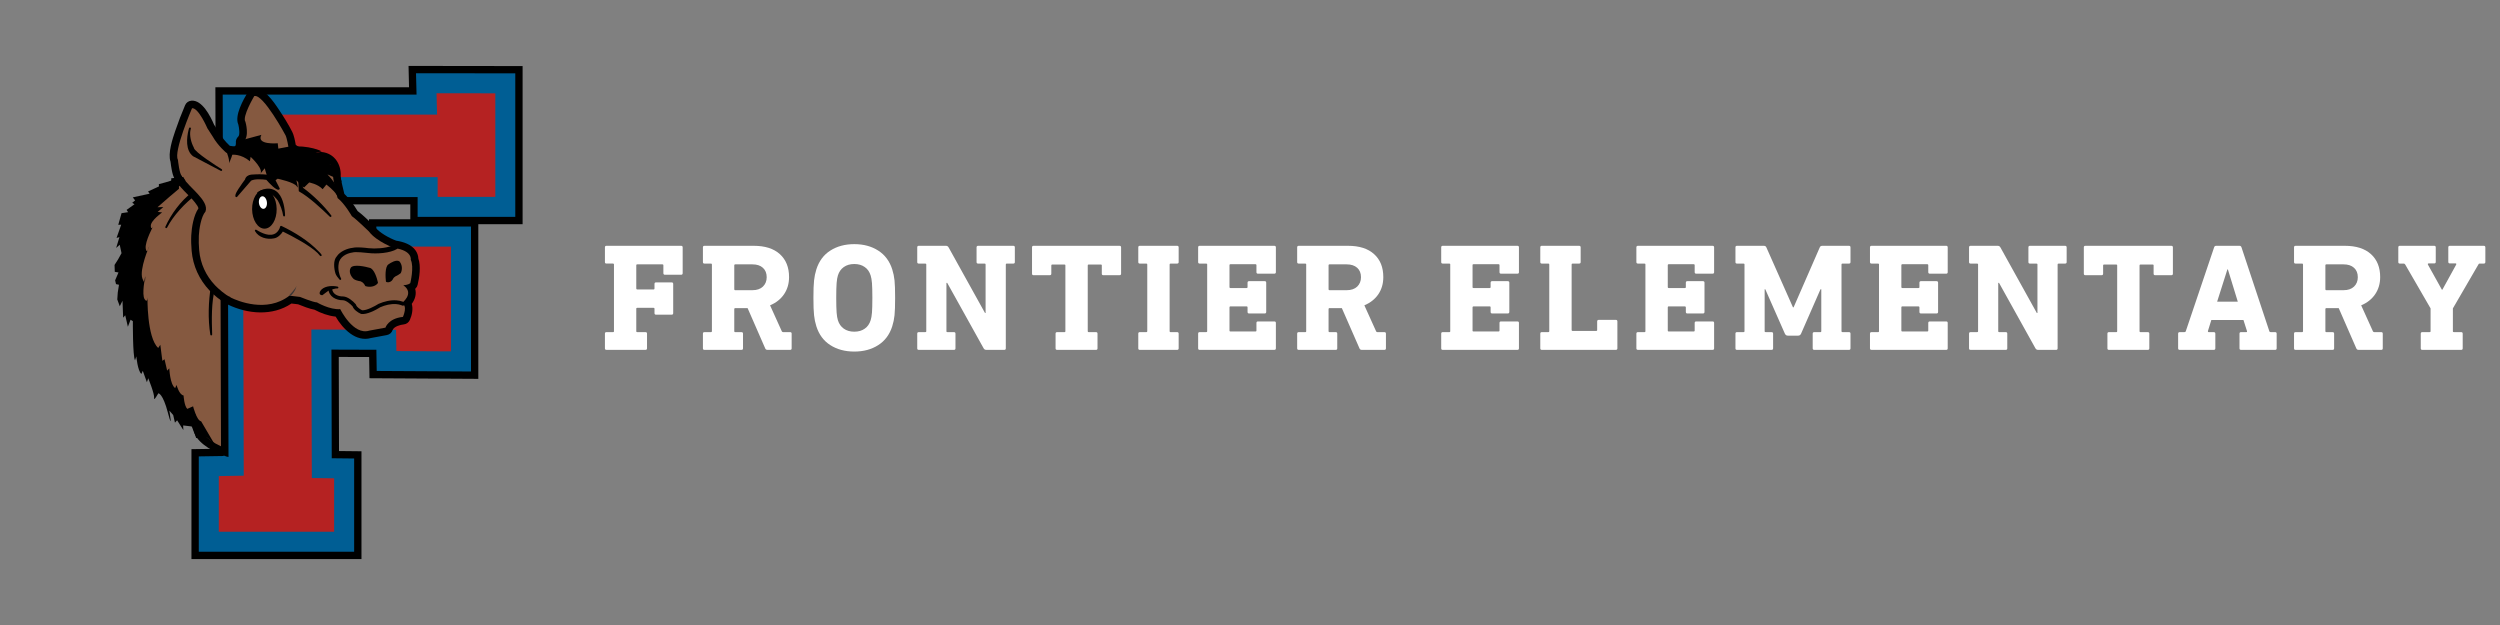 <?xml version="1.0" encoding="UTF-8"?>
<!DOCTYPE svg PUBLIC "-//W3C//DTD SVG 1.1//EN" "http://www.w3.org/Graphics/SVG/1.1/DTD/svg11.dtd">
<!-- Creator: CorelDRAW 2020 (64-Bit) -->
<svg xmlns="http://www.w3.org/2000/svg" xml:space="preserve" width="512px" height="128px" version="1.1" style="shape-rendering:geometricPrecision; text-rendering:geometricPrecision; image-rendering:optimizeQuality; fill-rule:evenodd; clip-rule:evenodd"
viewBox="0 0 512 128"
 xmlns:xlink="http://www.w3.org/1999/xlink"
 xmlns:xodm="http://www.corel.com/coreldraw/odm/2003">
 <rect x="0" y="0" width="512" height="128" fill="#808080" stroke="none"/>
 <defs>
  <style type="text/css">
   <![CDATA[
    .fil0 {fill:none}
    .fil5 {fill:black}
    .fil2 {fill:black}
    .fil3 {fill:#005E94}
    .fil4 {fill:#B52222}
    .fil8 {fill:#FEFEFE;fill-rule:nonzero}
    .fil9 {fill:#373435;fill-rule:nonzero}
    .fil7 {fill:black;fill-rule:nonzero}
    .fil6 {fill:#855940;fill-rule:nonzero}
    .fil1 {fill:white;fill-rule:nonzero}
   ]]>
  </style>
 </defs>
 <g id="Layer_x0020_1">
  <rect class="fil0" width="512" height="128"/>
  <path class="fil1" d="M139.5 50.34c0.2,0 0.31,0.11 0.31,0.32l0 5.29c0,0.21 -0.11,0.32 -0.31,0.32l-3.33 0c-0.2,0 -0.31,-0.11 -0.31,-0.32l0 -1.63c0,-0.12 -0.06,-0.18 -0.19,-0.18l-5.17 0c-0.12,0 -0.19,0.06 -0.19,0.18l0 4.77c0,0.12 0.07,0.19 0.19,0.19l3.35 0c0.13,0 0.19,-0.07 0.19,-0.19l0 -0.94c0,-0.21 0.11,-0.32 0.32,-0.32l3.19 0c0.21,0 0.32,0.11 0.32,0.32l0 5.98c0,0.21 -0.11,0.32 -0.32,0.32l-3.19 0c-0.21,0 -0.32,-0.11 -0.32,-0.32l0 -0.91c0,-0.12 -0.06,-0.18 -0.19,-0.18l-3.35 0c-0.12,0 -0.19,0.06 -0.19,0.18l0 4.61c0,0.13 0.07,0.19 0.19,0.19l1.69 0c0.21,0 0.32,0.1 0.32,0.31l0 3.01c0,0.21 -0.11,0.31 -0.32,0.31l-7.99 0c-0.21,0 -0.31,-0.1 -0.31,-0.31l0 -3.01c0,-0.21 0.1,-0.31 0.31,-0.31l1.35 0c0.13,0 0.19,-0.06 0.19,-0.19l0 -13.66c0,-0.13 -0.06,-0.19 -0.19,-0.19l-1.35 0c-0.21,0 -0.31,-0.1 -0.31,-0.31l0 -3.01c0,-0.21 0.1,-0.32 0.31,-0.32l15.3 0z"/>
  <path id="1" class="fil1" d="M154.36 50.34c2.32,0 4.1,0.57 5.36,1.71 1.25,1.14 1.88,2.7 1.88,4.69 0,1.33 -0.34,2.5 -1.02,3.51 -0.68,1 -1.64,1.76 -2.87,2.28l2.41 5.33c0.07,0.11 0.15,0.16 0.26,0.16l1.44 0c0.21,0 0.31,0.1 0.31,0.31l0 3.01c0,0.21 -0.1,0.31 -0.31,0.31l-4.64 0c-0.23,0 -0.39,-0.1 -0.47,-0.31l-3.6 -8.24 -2.54 0c-0.13,0 -0.19,0.07 -0.19,0.22l0 4.51c0,0.13 0.06,0.19 0.19,0.19l1.28 0c0.21,0 0.32,0.1 0.32,0.31l0 3.01c0,0.21 -0.11,0.31 -0.32,0.31l-7.58 0c-0.21,0 -0.31,-0.1 -0.31,-0.31l0 -3.01c0,-0.21 0.1,-0.31 0.31,-0.31l1.35 0c0.12,0 0.18,-0.06 0.18,-0.19l0 -13.66c0,-0.13 -0.06,-0.19 -0.18,-0.19l-1.35 0c-0.21,0 -0.31,-0.1 -0.31,-0.31l0 -3.01c0,-0.21 0.1,-0.32 0.31,-0.32l10.09 0zm-3.79 3.8c-0.13,0 -0.19,0.06 -0.19,0.18l0 4.92c0,0.13 0.06,0.19 0.19,0.19l3.54 0c0.9,0 1.61,-0.24 2.13,-0.73 0.52,-0.5 0.78,-1.14 0.78,-1.93 0,-0.82 -0.26,-1.46 -0.78,-1.93 -0.52,-0.47 -1.23,-0.7 -2.13,-0.7l-3.54 0z"/>
  <path id="2" class="fil1" d="M174.96 50c1.9,0 3.53,0.44 4.9,1.32 1.37,0.87 2.33,2.16 2.87,3.85 0.23,0.73 0.39,1.49 0.47,2.27 0.08,0.79 0.12,1.97 0.12,3.56 0,1.59 -0.04,2.77 -0.12,3.56 -0.08,0.78 -0.24,1.54 -0.47,2.27 -0.54,1.69 -1.5,2.98 -2.87,3.85 -1.37,0.88 -3,1.32 -4.9,1.32 -1.9,0 -3.54,-0.44 -4.91,-1.32 -1.37,-0.87 -2.32,-2.16 -2.86,-3.85 -0.23,-0.73 -0.39,-1.49 -0.47,-2.27 -0.09,-0.79 -0.13,-1.97 -0.13,-3.56 0,-1.59 0.04,-2.77 0.13,-3.56 0.08,-0.78 0.24,-1.54 0.47,-2.27 0.54,-1.69 1.49,-2.98 2.86,-3.85 1.37,-0.88 3.01,-1.32 4.91,-1.32zm0 4.07c-0.86,0 -1.57,0.21 -2.15,0.62 -0.57,0.4 -0.98,0.98 -1.21,1.73 -0.12,0.38 -0.21,0.9 -0.26,1.56 -0.05,0.65 -0.08,1.66 -0.08,3.02 0,1.36 0.03,2.37 0.08,3.02 0.05,0.66 0.14,1.18 0.26,1.56 0.23,0.75 0.64,1.33 1.21,1.73 0.58,0.41 1.29,0.62 2.15,0.62 0.85,0 1.57,-0.21 2.14,-0.62 0.58,-0.4 0.98,-0.98 1.21,-1.73 0.13,-0.38 0.21,-0.9 0.27,-1.56 0.05,-0.65 0.08,-1.66 0.08,-3.02 0,-1.36 -0.03,-2.37 -0.08,-3.02 -0.06,-0.66 -0.14,-1.18 -0.27,-1.56 -0.23,-0.75 -0.63,-1.33 -1.21,-1.73 -0.57,-0.41 -1.29,-0.62 -2.14,-0.62z"/>
  <path id="3" class="fil1" d="M207.53 50.34c0.21,0 0.31,0.11 0.31,0.32l0 3.01c0,0.21 -0.1,0.31 -0.31,0.31l-1.35 0c-0.13,0 -0.19,0.06 -0.19,0.19l0 17.17c0,0.21 -0.1,0.31 -0.31,0.31l-3.7 0c-0.23,0 -0.41,-0.1 -0.53,-0.31l-7.46 -13.41 -0.16 0 0 9.9c0,0.13 0.07,0.19 0.19,0.19l1.35 0c0.21,0 0.31,0.1 0.31,0.31l0 3.01c0,0.21 -0.1,0.31 -0.31,0.31l-7.21 0c-0.21,0 -0.31,-0.1 -0.31,-0.31l0 -3.01c0,-0.21 0.1,-0.31 0.31,-0.31l1.35 0c0.12,0 0.19,-0.06 0.19,-0.19l0 -13.66c0,-0.13 -0.07,-0.19 -0.19,-0.19l-1.35 0c-0.21,0 -0.31,-0.1 -0.31,-0.31l0 -3.01c0,-0.21 0.1,-0.32 0.31,-0.32l5.58 0c0.23,0 0.41,0.11 0.53,0.32l7.46 13.44 0.12 0 0 -9.93c0,-0.13 -0.06,-0.19 -0.18,-0.19l-1.35 0c-0.21,0 -0.32,-0.1 -0.32,-0.31l0 -3.01c0,-0.21 0.11,-0.32 0.32,-0.32l7.21 0z"/>
  <path id="4" class="fil1" d="M229.28 50.34c0.21,0 0.32,0.11 0.32,0.32l0 5.39c0,0.21 -0.11,0.31 -0.32,0.31l-3.32 0c-0.21,0 -0.31,-0.1 -0.31,-0.31l0 -1.69c0,-0.13 -0.06,-0.19 -0.19,-0.19l-2.51 0c-0.12,0 -0.18,0.06 -0.18,0.19l0 13.47c0,0.13 0.06,0.19 0.18,0.19l1.51 0c0.21,0 0.31,0.1 0.31,0.31l0 3.01c0,0.21 -0.1,0.31 -0.31,0.31l-7.96 0c-0.21,0 -0.32,-0.1 -0.32,-0.31l0 -3.01c0,-0.21 0.11,-0.31 0.32,-0.31l1.5 0c0.13,0 0.19,-0.06 0.19,-0.19l0 -13.47c0,-0.13 -0.06,-0.19 -0.19,-0.19l-2.5 0c-0.13,0 -0.19,0.06 -0.19,0.19l0 1.69c0,0.21 -0.11,0.31 -0.32,0.31l-3.32 0c-0.21,0 -0.31,-0.1 -0.31,-0.31l0 -5.39c0,-0.21 0.1,-0.32 0.31,-0.32l17.61 0z"/>
  <path id="5" class="fil1" d="M241.08 50.34c0.2,0 0.31,0.11 0.31,0.32l0 3.01c0,0.21 -0.11,0.31 -0.31,0.31l-1.35 0c-0.13,0 -0.19,0.06 -0.19,0.19l0 13.66c0,0.13 0.06,0.19 0.19,0.19l1.35 0c0.2,0 0.31,0.1 0.31,0.31l0 3.01c0,0.21 -0.11,0.31 -0.31,0.31l-7.65 0c-0.21,0 -0.31,-0.1 -0.31,-0.31l0 -3.01c0,-0.21 0.1,-0.31 0.31,-0.31l1.35 0c0.12,0 0.18,-0.06 0.18,-0.19l0 -13.66c0,-0.13 -0.06,-0.19 -0.18,-0.19l-1.35 0c-0.21,0 -0.31,-0.1 -0.31,-0.31l0 -3.01c0,-0.21 0.1,-0.32 0.31,-0.32l7.65 0z"/>
  <path id="6" class="fil1" d="M260.98 50.34c0.21,0 0.32,0.11 0.32,0.32l0 5.08c0,0.2 -0.11,0.31 -0.32,0.31l-3.35 0c-0.21,0 -0.31,-0.11 -0.31,-0.31l0 -1.45c0,-0.12 -0.06,-0.18 -0.19,-0.18l-5.14 0c-0.13,0 -0.19,0.06 -0.19,0.18l0 4.52c0,0.12 0.06,0.18 0.19,0.18l3.32 0c0.13,0 0.19,-0.06 0.19,-0.18l0 -0.91c0,-0.21 0.1,-0.32 0.31,-0.32l3.2 0c0.21,0 0.31,0.11 0.31,0.32l0 5.98c0,0.21 -0.1,0.32 -0.31,0.32l-3.2 0c-0.21,0 -0.31,-0.11 -0.31,-0.32l0 -0.94c0,-0.12 -0.06,-0.19 -0.19,-0.19l-3.32 0c-0.13,0 -0.19,0.07 -0.19,0.19l0 4.77c0,0.12 0.06,0.18 0.19,0.18l5.14 0c0.13,0 0.19,-0.06 0.19,-0.18l0 -1.57c0,-0.21 0.1,-0.31 0.31,-0.31l3.35 0c0.21,0 0.32,0.1 0.32,0.31l0 5.2c0,0.21 -0.11,0.31 -0.32,0.31l-15.29 0c-0.21,0 -0.31,-0.1 -0.31,-0.31l0 -3.01c0,-0.21 0.1,-0.31 0.31,-0.31l1.35 0c0.12,0 0.19,-0.06 0.19,-0.19l0 -13.66c0,-0.13 -0.07,-0.19 -0.19,-0.19l-1.35 0c-0.21,0 -0.31,-0.1 -0.31,-0.31l0 -3.01c0,-0.21 0.1,-0.32 0.31,-0.32l15.29 0z"/>
  <path id="7" class="fil1" d="M276.07 50.34c2.32,0 4.1,0.57 5.35,1.71 1.26,1.14 1.88,2.7 1.88,4.69 0,1.33 -0.33,2.5 -1.01,3.51 -0.68,1 -1.64,1.76 -2.87,2.28l2.41 5.33c0.06,0.11 0.15,0.16 0.25,0.16l1.44 0c0.21,0 0.32,0.1 0.32,0.31l0 3.01c0,0.21 -0.11,0.31 -0.32,0.31l-4.63 0c-0.23,0 -0.39,-0.1 -0.47,-0.31l-3.61 -8.24 -2.54 0c-0.12,0 -0.18,0.07 -0.18,0.22l0 4.51c0,0.13 0.06,0.19 0.18,0.19l1.29 0c0.21,0 0.31,0.1 0.31,0.31l0 3.01c0,0.21 -0.1,0.31 -0.31,0.31l-7.58 0c-0.21,0 -0.32,-0.1 -0.32,-0.31l0 -3.01c0,-0.21 0.11,-0.31 0.32,-0.31l1.34 0c0.13,0 0.19,-0.06 0.19,-0.19l0 -13.66c0,-0.13 -0.06,-0.19 -0.19,-0.19l-1.34 0c-0.21,0 -0.32,-0.1 -0.32,-0.31l0 -3.01c0,-0.21 0.11,-0.32 0.32,-0.32l10.09 0zm-3.8 3.8c-0.12,0 -0.18,0.06 -0.18,0.18l0 4.92c0,0.13 0.06,0.19 0.18,0.19l3.55 0c0.89,0 1.6,-0.24 2.13,-0.73 0.52,-0.5 0.78,-1.14 0.78,-1.93 0,-0.82 -0.26,-1.46 -0.78,-1.93 -0.53,-0.47 -1.24,-0.7 -2.13,-0.7l-3.55 0z"/>
  <path id="8" class="fil1" d="M310.77 50.34c0.21,0 0.31,0.11 0.31,0.32l0 5.08c0,0.2 -0.1,0.31 -0.31,0.31l-3.36 0c-0.21,0 -0.31,-0.11 -0.31,-0.31l0 -1.45c0,-0.12 -0.06,-0.18 -0.19,-0.18l-5.14 0c-0.12,0 -0.19,0.06 -0.19,0.18l0 4.52c0,0.12 0.07,0.18 0.19,0.18l3.33 0c0.12,0 0.18,-0.06 0.18,-0.18l0 -0.91c0,-0.21 0.11,-0.32 0.32,-0.32l3.19 0c0.21,0 0.32,0.11 0.32,0.32l0 5.98c0,0.21 -0.11,0.32 -0.32,0.32l-3.19 0c-0.21,0 -0.32,-0.11 -0.32,-0.32l0 -0.94c0,-0.12 -0.06,-0.19 -0.18,-0.19l-3.33 0c-0.12,0 -0.19,0.07 -0.19,0.19l0 4.77c0,0.12 0.07,0.18 0.19,0.18l5.14 0c0.13,0 0.19,-0.06 0.19,-0.18l0 -1.57c0,-0.21 0.1,-0.31 0.31,-0.31l3.36 0c0.21,0 0.31,0.1 0.31,0.31l0 5.2c0,0.21 -0.1,0.31 -0.31,0.31l-15.3 0c-0.21,0 -0.31,-0.1 -0.31,-0.31l0 -3.01c0,-0.21 0.1,-0.31 0.31,-0.31l1.35 0c0.13,0 0.19,-0.06 0.19,-0.19l0 -13.66c0,-0.13 -0.06,-0.19 -0.19,-0.19l-1.35 0c-0.21,0 -0.31,-0.1 -0.31,-0.31l0 -3.01c0,-0.21 0.1,-0.32 0.31,-0.32l15.3 0z"/>
  <path id="9" class="fil1" d="M323.4 50.34c0.21,0 0.32,0.11 0.32,0.32l0 3.01c0,0.21 -0.11,0.31 -0.32,0.31l-1.34 0c-0.13,0 -0.19,0.06 -0.19,0.19l0 13.41c0,0.13 0.06,0.19 0.19,0.19l4.85 0c0.13,0 0.19,-0.06 0.19,-0.19l0 -1.75c0,-0.21 0.11,-0.32 0.32,-0.32l3.51 0c0.2,0 0.31,0.11 0.31,0.32l0 5.51c0,0.21 -0.11,0.31 -0.31,0.31l-15.17 0c-0.21,0 -0.31,-0.1 -0.31,-0.31l0 -3.01c0,-0.21 0.1,-0.31 0.31,-0.31l1.35 0c0.12,0 0.18,-0.06 0.18,-0.19l0 -13.66c0,-0.13 -0.06,-0.19 -0.18,-0.19l-1.35 0c-0.21,0 -0.31,-0.1 -0.31,-0.31l0 -3.01c0,-0.21 0.1,-0.32 0.31,-0.32l7.64 0z"/>
  <path id="10" class="fil1" d="M350.74 50.34c0.21,0 0.31,0.11 0.31,0.32l0 5.08c0,0.2 -0.1,0.31 -0.31,0.31l-3.35 0c-0.21,0 -0.32,-0.11 -0.32,-0.31l0 -1.45c0,-0.12 -0.06,-0.18 -0.19,-0.18l-5.13 0c-0.13,0 -0.19,0.06 -0.19,0.18l0 4.52c0,0.12 0.06,0.18 0.19,0.18l3.32 0c0.12,0 0.19,-0.06 0.19,-0.18l0 -0.91c0,-0.21 0.1,-0.32 0.31,-0.32l3.2 0c0.2,0 0.31,0.11 0.31,0.32l0 5.98c0,0.21 -0.11,0.32 -0.31,0.32l-3.2 0c-0.21,0 -0.31,-0.11 -0.31,-0.32l0 -0.94c0,-0.12 -0.07,-0.19 -0.19,-0.19l-3.32 0c-0.13,0 -0.19,0.07 -0.19,0.19l0 4.77c0,0.12 0.06,0.18 0.19,0.18l5.13 0c0.13,0 0.19,-0.06 0.19,-0.18l0 -1.57c0,-0.21 0.11,-0.31 0.32,-0.31l3.35 0c0.21,0 0.31,0.1 0.31,0.31l0 5.2c0,0.21 -0.1,0.31 -0.31,0.31l-15.29 0c-0.21,0 -0.32,-0.1 -0.32,-0.31l0 -3.01c0,-0.21 0.11,-0.31 0.32,-0.31l1.34 0c0.13,0 0.19,-0.06 0.19,-0.19l0 -13.66c0,-0.13 -0.06,-0.19 -0.19,-0.19l-1.34 0c-0.21,0 -0.32,-0.1 -0.32,-0.31l0 -3.01c0,-0.21 0.11,-0.32 0.32,-0.32l15.29 0z"/>
  <path id="11" class="fil1" d="M378.67 50.34c0.21,0 0.31,0.11 0.31,0.32l0 3.01c0,0.21 -0.1,0.31 -0.31,0.31l-1.35 0c-0.12,0 -0.18,0.06 -0.18,0.19l0 13.66c0,0.13 0.06,0.19 0.18,0.19l1.35 0c0.21,0 0.31,0.1 0.31,0.31l0 3.01c0,0.21 -0.1,0.31 -0.31,0.31l-7.11 0c-0.21,0 -0.32,-0.1 -0.32,-0.31l0 -3.01c0,-0.21 0.11,-0.31 0.32,-0.31l1.25 0c0.13,0 0.19,-0.06 0.19,-0.19l0 -8.59 -0.16 0 -3.98 9.09c-0.12,0.27 -0.32,0.41 -0.59,0.41l-2.13 0c-0.28,0 -0.47,-0.14 -0.6,-0.41l-4.01 -9.09 -0.13 0 0 8.59c0,0.13 0.07,0.19 0.19,0.19l1.22 0c0.21,0 0.32,0.1 0.32,0.31l0 3.01c0,0.21 -0.11,0.31 -0.32,0.31l-7.08 0c-0.21,0 -0.31,-0.1 -0.31,-0.31l0 -3.01c0,-0.21 0.1,-0.31 0.31,-0.31l1.35 0c0.12,0 0.19,-0.06 0.19,-0.19l0 -13.66c0,-0.13 -0.07,-0.19 -0.19,-0.19l-1.35 0c-0.21,0 -0.31,-0.1 -0.31,-0.31l0 -3.01c0,-0.21 0.1,-0.32 0.31,-0.32l5.49 0c0.27,0 0.45,0.11 0.53,0.32l5.45 12.28 0.13 0 5.36 -12.28c0.08,-0.21 0.26,-0.32 0.53,-0.32l5.45 0z"/>
  <path id="12" class="fil1" d="M398.58 50.34c0.21,0 0.31,0.11 0.31,0.32l0 5.08c0,0.2 -0.1,0.31 -0.31,0.31l-3.35 0c-0.21,0 -0.32,-0.11 -0.32,-0.31l0 -1.45c0,-0.12 -0.06,-0.18 -0.19,-0.18l-5.13 0c-0.13,0 -0.19,0.06 -0.19,0.18l0 4.52c0,0.12 0.06,0.18 0.19,0.18l3.32 0c0.12,0 0.19,-0.06 0.19,-0.18l0 -0.91c0,-0.21 0.1,-0.32 0.31,-0.32l3.19 0c0.21,0 0.32,0.11 0.32,0.32l0 5.98c0,0.21 -0.11,0.32 -0.32,0.32l-3.19 0c-0.21,0 -0.31,-0.11 -0.31,-0.32l0 -0.94c0,-0.12 -0.07,-0.19 -0.19,-0.19l-3.32 0c-0.13,0 -0.19,0.07 -0.19,0.19l0 4.77c0,0.12 0.06,0.18 0.19,0.18l5.13 0c0.13,0 0.19,-0.06 0.19,-0.18l0 -1.57c0,-0.21 0.11,-0.31 0.32,-0.31l3.35 0c0.21,0 0.31,0.1 0.31,0.31l0 5.2c0,0.21 -0.1,0.31 -0.31,0.31l-15.29 0c-0.21,0 -0.32,-0.1 -0.32,-0.31l0 -3.01c0,-0.21 0.11,-0.31 0.32,-0.31l1.34 0c0.13,0 0.19,-0.06 0.19,-0.19l0 -13.66c0,-0.13 -0.06,-0.19 -0.19,-0.19l-1.34 0c-0.21,0 -0.32,-0.1 -0.32,-0.31l0 -3.01c0,-0.21 0.11,-0.32 0.32,-0.32l15.29 0z"/>
  <path id="13" class="fil1" d="M422.94 50.34c0.21,0 0.31,0.11 0.31,0.32l0 3.01c0,0.21 -0.1,0.31 -0.31,0.31l-1.35 0c-0.13,0 -0.19,0.06 -0.19,0.19l0 17.17c0,0.21 -0.1,0.31 -0.31,0.31l-3.7 0c-0.23,0 -0.41,-0.1 -0.53,-0.31l-7.46 -13.41 -0.16 0 0 9.9c0,0.13 0.07,0.19 0.19,0.19l1.35 0c0.21,0 0.31,0.1 0.31,0.31l0 3.01c0,0.21 -0.1,0.31 -0.31,0.31l-7.21 0c-0.21,0 -0.31,-0.1 -0.31,-0.31l0 -3.01c0,-0.21 0.1,-0.31 0.31,-0.31l1.35 0c0.12,0 0.19,-0.06 0.19,-0.19l0 -13.66c0,-0.13 -0.07,-0.19 -0.19,-0.19l-1.35 0c-0.21,0 -0.31,-0.1 -0.31,-0.31l0 -3.01c0,-0.21 0.1,-0.32 0.31,-0.32l5.58 0c0.23,0 0.41,0.11 0.53,0.32l7.46 13.44 0.13 0 0 -9.93c0,-0.13 -0.07,-0.19 -0.19,-0.19l-1.35 0c-0.21,0 -0.31,-0.1 -0.31,-0.31l0 -3.01c0,-0.21 0.1,-0.32 0.31,-0.32l7.21 0z"/>
  <path id="14" class="fil1" d="M444.69 50.34c0.21,0 0.32,0.11 0.32,0.32l0 5.39c0,0.21 -0.11,0.31 -0.32,0.31l-3.32 0c-0.21,0 -0.31,-0.1 -0.31,-0.31l0 -1.69c0,-0.13 -0.06,-0.19 -0.19,-0.19l-2.5 0c-0.13,0 -0.19,0.06 -0.19,0.19l0 13.47c0,0.13 0.06,0.19 0.19,0.19l1.5 0c0.21,0 0.31,0.1 0.31,0.31l0 3.01c0,0.21 -0.1,0.31 -0.31,0.31l-7.96 0c-0.21,0 -0.31,-0.1 -0.31,-0.31l0 -3.01c0,-0.21 0.1,-0.31 0.31,-0.31l1.5 0c0.13,0 0.19,-0.06 0.19,-0.19l0 -13.47c0,-0.13 -0.06,-0.19 -0.19,-0.19l-2.5 0c-0.13,0 -0.19,0.06 -0.19,0.19l0 1.69c0,0.21 -0.11,0.31 -0.31,0.31l-3.33 0c-0.21,0 -0.31,-0.1 -0.31,-0.31l0 -5.39c0,-0.21 0.1,-0.32 0.31,-0.32l17.61 0z"/>
  <path id="15" class="fil1" d="M458.65 50.34c0.21,0 0.34,0.11 0.41,0.32l5.7 17.17c0.04,0.13 0.14,0.19 0.28,0.19l0.91 0c0.21,0 0.31,0.1 0.31,0.31l0 3.01c0,0.21 -0.1,0.31 -0.31,0.31l-6.99 0c-0.21,0 -0.31,-0.1 -0.31,-0.31l0 -3.01c0,-0.21 0.1,-0.31 0.31,-0.31l1.07 0c0.14,0 0.2,-0.07 0.15,-0.22l-0.72 -2.26 -6.58 0 -0.69 2.23c-0.02,0.08 -0.01,0.14 0.02,0.19 0.03,0.04 0.08,0.06 0.14,0.06l1.03 0c0.21,0 0.32,0.1 0.32,0.31l0 3.01c0,0.21 -0.11,0.31 -0.32,0.31l-6.98 0c-0.21,0 -0.32,-0.1 -0.32,-0.31l0 -3.01c0,-0.21 0.11,-0.31 0.32,-0.31l0.97 0c0.14,0 0.24,-0.06 0.28,-0.19l5.8 -17.17c0.06,-0.21 0.2,-0.32 0.4,-0.32l4.8 0zm-4.58 11.44l4.23 0 -2.03 -6.61 -0.1 0 -2.1 6.61z"/>
  <path id="16" class="fil1" d="M480.22 50.34c2.32,0 4.1,0.57 5.36,1.71 1.25,1.14 1.88,2.7 1.88,4.69 0,1.33 -0.34,2.5 -1.02,3.51 -0.68,1 -1.63,1.76 -2.87,2.28l2.41 5.33c0.07,0.11 0.15,0.16 0.26,0.16l1.44 0c0.21,0 0.31,0.1 0.31,0.31l0 3.01c0,0.21 -0.1,0.31 -0.31,0.31l-4.64 0c-0.23,0 -0.39,-0.1 -0.47,-0.31l-3.6 -8.24 -2.54 0c-0.13,0 -0.19,0.07 -0.19,0.22l0 4.51c0,0.13 0.06,0.19 0.19,0.19l1.28 0c0.21,0 0.32,0.1 0.32,0.31l0 3.01c0,0.21 -0.11,0.31 -0.32,0.31l-7.58 0c-0.21,0 -0.31,-0.1 -0.31,-0.31l0 -3.01c0,-0.21 0.1,-0.31 0.31,-0.31l1.35 0c0.12,0 0.18,-0.06 0.18,-0.19l0 -13.66c0,-0.13 -0.06,-0.19 -0.18,-0.19l-1.35 0c-0.21,0 -0.31,-0.1 -0.31,-0.31l0 -3.01c0,-0.21 0.1,-0.32 0.31,-0.32l10.09 0zm-3.79 3.8c-0.13,0 -0.19,0.06 -0.19,0.18l0 4.92c0,0.13 0.06,0.19 0.19,0.19l3.54 0c0.9,0 1.61,-0.24 2.13,-0.73 0.52,-0.5 0.78,-1.14 0.78,-1.93 0,-0.82 -0.26,-1.46 -0.78,-1.93 -0.52,-0.47 -1.23,-0.7 -2.13,-0.7l-3.54 0z"/>
  <path id="17" class="fil1" d="M508.68 50.34c0.21,0 0.32,0.11 0.32,0.32l0 3.01c0,0.21 -0.11,0.31 -0.32,0.31l-0.88 0c-0.08,0 -0.15,0.05 -0.21,0.16l-5.24 9.02 0 4.67c0,0.13 0.07,0.19 0.19,0.19l1.51 0c0.2,0 0.31,0.1 0.31,0.31l0 3.01c0,0.21 -0.11,0.31 -0.31,0.31l-7.97 0c-0.2,0 -0.31,-0.1 -0.31,-0.31l0 -3.01c0,-0.21 0.11,-0.31 0.31,-0.31l1.51 0c0.12,0 0.19,-0.06 0.19,-0.19l0 -4.67 -5.2 -8.99c-0.09,-0.13 -0.18,-0.19 -0.29,-0.19l-0.81 0c-0.21,0 -0.31,-0.1 -0.31,-0.31l0 -3.01c0,-0.21 0.1,-0.32 0.31,-0.32l7.05 0c0.21,0 0.31,0.11 0.31,0.32l0 2.98c0,0.2 -0.1,0.31 -0.31,0.31l-1.13 0c-0.17,0 -0.22,0.08 -0.16,0.25l2.86 5.14 0.09 0 2.85 -5.17c0.02,-0.06 0.02,-0.12 0,-0.16 -0.02,-0.04 -0.06,-0.06 -0.12,-0.06l-1.19 0c-0.21,0 -0.32,-0.11 -0.32,-0.31l0 -2.98c0,-0.21 0.11,-0.32 0.32,-0.32l6.95 0z"/>
  <g id="_1284038251568">
   <path class="fil2" d="M84.03 41.86l-14.66 0 0 7.24 6.2 0 0 -4.2 8.46 0 0 -3.04zm13.93 4.06l0 31.67 -22.29 -0.13 -0.07 -4.34 -6.22 -0.02 0.05 19.27 4.6 0.05 0 22.08 -34.82 0 0 -22.51 5.1 -0.08 -0.2 -74.04 39.66 0 -0.1 -4.37 23.36 0.03 0 32.39 -9.07 0zm0.98 -8.1l0 -16.21 -6.98 -0.01 0.11 4.37 -39.85 0 0.2 73.92 -5.11 0.07 0 6.44 18.62 0 0 -5.97 -4.57 -0.05 -0.1 -35.39 22.32 0.06 0.07 4.36 6.22 0.04 0 -16.45 -6.21 0 0 4.2 -22.39 0 0 -23.43 30.86 0 0 4.05 6.81 0z"/>
   <g>
    <polygon class="fil3" points="85.53,40.36 67.87,40.36 67.87,50.6 77.07,50.6 77.07,46.4 96.46,46.4 96.46,76.08 77.15,75.97 77.08,71.63 67.88,71.6 67.94,93.85 72.53,93.9 72.53,113 40.71,113 40.71,93.47 45.81,93.39 45.61,19.37 85.31,19.37 85.2,15 105.53,15.02 105.53,44.42 85.53,44.42 "/>
   </g>
   <polygon class="fil3" points="86.53,39.37 66.87,39.37 66.87,51.6 78.07,51.6 78.07,47.4 95.46,47.4 95.46,75.08 78.13,74.98 78.07,70.63 66.87,70.6 66.94,94.84 71.53,94.89 71.53,112 41.71,112 41.71,94.45 46.81,94.38 46.61,20.37 86.34,20.37 86.23,16 104.53,16.02 104.53,43.42 86.53,43.42 "/>
   <polygon class="fil4" points="101.44,40.32 101.44,19.11 89.4,19.1 89.51,23.47 49.72,23.47 49.92,97.42 44.81,97.5 44.81,108.9 68.43,108.9 68.43,97.96 63.86,97.9 63.77,67.49 81.12,67.54 81.18,71.9 92.36,71.96 92.36,50.5 81.17,50.5 81.17,54.7 63.77,54.7 63.77,36.27 89.63,36.27 89.63,40.32 "/>
   <path class="fil5" d="M38.82 86.12c-0.66,-0.23 -1.26,-0.67 -1.69,-1.19 -1.52,-1.75 -2.81,-3.72 -3.93,-5.73 -1.88,-3.36 -3.39,-6.99 -4.63,-10.63 -0.57,-1.66 -1.13,-3.41 -1.55,-5.12 -2.43,-6.59 -2.52,-13.39 1.26,-19.48 1.82,-2.93 4.51,-5.58 7.48,-7.43l0 -0.03c-0.04,-0.59 0.25,-1.12 0.77,-1.42 0.08,-0.05 0.17,-0.1 0.26,-0.13l0.01 0.03 0 0.02 0.01 0.02 0 0.01c0.02,0.07 0.03,0.13 0.05,0.19l0 0.01 0.01 0.02 0.01 0.02 0 0.02 0 0 0 0 0.02 0.06 0 0.01 0.02 0.05 0 0.01 0 0.01 0.02 0.05 0 0.01 0.02 0.04 0 0 0.01 0.04 0.01 0.02c0.03,0.07 0.06,0.14 0.09,0.19l0 0 0.01 0.03 0.01 0.01 0 0.01 0.01 0.01 0.01 0.02 0 0 0.01 0.01 0.01 0.03 0.01 0.01 0.02 0.02 0 0 0.01 0.01 0.01 0.02 0 0c0.03,0.03 0.05,0.05 0.07,0.06l0 0 0.01 0 0 0 0.02 0.02 0.01 0.23 0.31 0.2c0.01,0.01 0.01,0.01 0.02,0.02 0.85,1.69 5.32,4.62 4.46,6.83 -0.92,1.04 -1.3,3.66 -1.36,4.95 -0.05,0.99 -0.01,1.98 0.07,2.96 0.24,2.75 1.37,5.21 3.27,7.21l0.02 0.03 0 0 0.02 0.02 0.01 0.01 0.02 0.02 0.01 0.01 0.02 0.01 0.01 0.02 0.01 0.01 0.02 0.02 0.01 0.01 0.03 0.03 0 0 0.03 0.03 0 0 0.03 0.03 0.01 0.01 0.03 0.02 0.01 0.01 0.02 0.03 0.02 0.01 0.02 0.02 0.02 0.02 0.01 0.01 0.03 0.03 0.01 0.01 0.03 0.03 0.01 0 0.03 0.04 0.01 0 0.03 0.03 0.01 0.01 0.03 0.03 0.02 0.01 0.02 0.03 0.02 0.02 0.02 0.01 0.03 0.03 0.01 0.01 0.04 0.03 0.01 0.01 0.04 0.04 0 0 0.04 0.04 0.01 0 0.04 0.03 0.01 0.01 0.03 0.03 0.02 0.02 0.03 0.02 0.02 0.02 0.02 0.02 0.03 0.03 0.02 0.01 0.04 0.03 0 0.01 0.05 0.04 0 0 0.05 0.04 0 0 0.04 0.04 0.02 0.01 0.03 0.03 0.02 0.01 0.03 0.03 0.02 0.02 0.02 0.01 0.05 0.04 0.04 0.04 0.01 0 0.05 0.04 0 0 0.04 0.04 0.01 0.01 0.04 0.03 0.02 0.01 0.03 0.02 0.03 0.02 0.02 0.02 0.03 0.03 0.02 0.01 0.04 0.03 0.01 0.01 0.04 0.03 0 0 0.05 0.04 0.01 0 0.04 0.03 0.09 0.07 0.03 0.02 0.02 0.01 0 0.01 0.05 0.03 0.03 0.02 0.01 0.01 0.05 0.03 0 0 0.04 0.03 0.01 0.01 0.04 0.02 0.01 0.01 0.03 0.02 0.02 0.01 0.03 0.02 0.02 0.02 0.02 0.01 0.04 0.02 0.04 0.03 0.01 0 0.04 0.02 0 0 0.04 0.03 0.04 0.02 0.09 32.97c-0.12,-0.01 -0.25,-0.03 -0.37,-0.07 -2.21,-0.73 -5.63,-2.43 -6.61,-4.75 -0.01,-0.02 -0.01,-0.03 -0.02,-0.05l-0.99 -2.6z"/>
   <path class="fil6" d="M39.99 84.84l1.26 3.33c0,0 0.76,1.77 4.01,3.23l-0.09 -31.76c-0.5,-0.42 -0.95,-0.85 -1.2,-1.11 -1.91,-2.02 -3.05,-4.5 -3.3,-7.28 -0.08,-0.98 -0.11,-1.98 -0.06,-2.97 0.06,-1.33 0.44,-3.96 1.37,-5.01 0.81,-2.08 -3.62,-5.05 -4.46,-6.7l-0.22 -0.14 0.06 0.96c-2.91,1.65 -14.84,9.53 -8.86,25.61 0,0 3.34,13.49 9.81,20.93 0,0 0.78,0.94 1.67,0.8l0.01 0.11z"/>
   <path class="fil5" d="M68.74 64.84c-1.48,-0.14 -3.08,-0.73 -4.33,-1.41 -1,-0.17 -2.49,-0.75 -3.36,-1.11l-1.36 -0.16c-3.88,2.62 -8.98,2.18 -13.07,0.19 -0.1,-0.05 -0.19,-0.1 -0.28,-0.17l-0.06 -0.05c-1.09,-0.51 -2.6,-1.83 -3.35,-2.62 -2.13,-2.25 -3.41,-5.04 -3.68,-8.13 -0.09,-1.06 -0.13,-2.12 -0.08,-3.17 0.08,-1.63 0.48,-4.1 1.47,-5.54 -0.07,-0.59 -1.31,-1.92 -1.63,-2.26 -0.77,-0.81 -1.92,-1.83 -2.55,-2.82l-0.01 -0.01c-0.34,-0.22 -0.56,-0.53 -0.65,-0.9 -0.36,-0.58 -0.52,-1.33 -0.64,-1.96 -0.1,-0.53 -0.18,-1.07 -0.24,-1.61 -0.59,-1.72 0.45,-4.75 0.96,-6.27 0.6,-1.77 1.29,-3.58 2.03,-5.3 0.23,-0.53 0.7,-0.87 1.28,-0.92 2.2,-0.2 3.88,3.13 4.65,4.91 0.35,0.53 0.69,1.06 1.03,1.6 0.01,0.02 0.03,0.04 0.04,0.07 0.5,0.89 1.34,1.93 2.15,2.66 0.4,0.08 1.03,0.18 1.15,0 0.08,-0.13 0.11,-0.43 0.1,-0.59 -0.06,-0.5 0.12,-0.96 0.49,-1.31 0.39,-0.35 0.16,-1.85 0.01,-2.45 -0.83,-1.84 1.03,-5.1 1.93,-6.62 0.21,-0.34 0.5,-0.57 0.89,-0.69 2.24,-0.67 4.45,2.69 5.49,4.25 0.95,1.41 1.96,3.04 2.73,4.55 0.34,0.66 0.58,1.82 0.72,2.66 0.41,0.36 1.42,0.9 1.81,1.09 0.21,0.11 0.38,0.24 0.52,0.42 0.36,0.32 2.02,0.11 2.46,0 0.18,-0.04 0.34,-0.06 0.52,-0.04 2.62,0.25 4.06,2.56 3.89,5.01 0.02,0.5 0.22,1.28 0.32,1.75 0.13,0.6 0.28,1.21 0.43,1.81 1.02,0.94 2.02,2.34 2.71,3.51 1.15,0.86 2.4,2.1 3.4,3.08 0.06,0.06 0.11,0.11 0.16,0.18 0.9,1.19 2.94,2.3 4.36,2.82 1.47,0.23 3.11,0.76 3.98,2.03 0.32,0.46 0.53,1.05 0.55,1.62 0.55,1.57 0.22,3.89 -0.15,5.39 -0.07,0.29 -0.19,0.51 -0.4,0.72 -0.03,0.03 -0.07,0.07 -0.1,0.1 0.29,1.04 0,2.14 -0.7,3.08 0.31,1.02 0.05,2.33 -0.4,3.31 -0.24,0.51 -0.69,0.84 -1.25,0.9 -0.68,0.07 -1.96,0.4 -2.27,1.14 -0.18,0.55 -0.61,0.93 -1.18,1.04l-3.23 0.6c-3.08,0.9 -5.78,-1.83 -7.26,-4.38z"/>
   <path class="fil6" d="M47.3 60.96c1.31,0.64 7.3,3.21 11.98,-0.41l2.16 0.26c0,0 2.75,1.12 3.47,1.12 0,0 2.61,1.55 4.77,1.38 0,0 2.65,5.45 5.96,4.4l3.3 -0.61c0,0 0.56,-1.88 3.58,-2.2 0,0 1.12,-2.46 -0.32,-2.74 0,0 2.86,-2.04 0.39,-3.75 0,0 1.01,-0.01 1.44,-0.44 0,0 0.82,-3.33 0.09,-4.76 0,0 0.41,-1.88 -3.34,-2.41 0,0 -3.62,-1.26 -5.23,-3.4 0,0 -2.47,-2.42 -3.49,-3.13 0,0 -1.47,-2.58 -2.92,-3.71 0,0 -0.91,-3.45 -0.92,-4.46 0,0 0.26,-3.17 -2.48,-3.43 0,0 -3.02,0.76 -4.04,-0.53 0,0 -2.61,-1.27 -2.62,-1.99 0,0 -0.31,-1.87 -0.6,-2.44 0,0 -4.59,-8.57 -6.41,-8.03 0,0 -2.54,4.26 -1.81,5.26 0,0 0.91,2.96 -0.41,4.16 0,0 0.39,3.29 -3.51,2.18 0,0 -1.69,-1.39 -2.78,-3.32 0,0 0,0 -1.09,-1.69 0,0 -1.81,-4.23 -3.14,-4.11 0,0 -3.86,8.94 -2.89,10.57 0,0 0.3,3.08 0.84,3.32l0.01 0.23 0.31 0.2c0.01,0.01 0.01,0.01 0.02,0.02 0.85,1.69 5.32,4.62 4.46,6.83 -0.92,1.04 -1.3,3.66 -1.36,4.95 -0.05,0.99 -0.01,1.98 0.07,2.96 0.24,2.75 1.37,5.21 3.27,7.21 0.55,0.59 2.21,2.06 3.01,2.33l0.23 0.18z"/>
   <path class="fil7" d="M46.41 31.13c0,0 0.8,1.94 0.41,2.49 0,0 0.67,-1.48 0.75,-1.93 0,0 1.78,-0.21 3.61,1.33l0.15 -0.9c0,0 3.12,2.84 1.78,3.7l1.12 -1.36c0,0 0.69,3.05 1.54,3.35 0,0 -0.24,-0.35 1.1,-1.21 0,0 3.46,0.73 3.92,1.58 0.46,0.85 -0.09,-1.25 -0.09,-1.25l1.55 1.49 1.07 -1.05c0,0 1.75,0.29 2.76,1.38l0.76 -0.95c0,0 1.59,1.19 2.05,2.04 0.46,0.85 1.31,0.85 1.31,0.85 0,0 -1.08,-2.92 -3.13,-4.96 0,0 2.71,1.05 2.9,1.7 0,0 -0.23,-2.7 -2.43,-3.84l0.95 -0.31c0,0 -3.32,-1.63 -5.43,-1.52l2.82 -0.77c0,0 -2.47,-1.33 -6.72,-0.96l-2.16 0.41 -0.12 -1.1c0,0 -4.48,0.41 -3.35,-1.72l-3.98 1.07c0,0 0.11,1.44 -3.14,2.44z"/>
   <path class="fil7" d="M56.66 42.81c0.03,2.2 -1.08,4.01 -2.47,4.02 -1.39,0.02 -2.53,-1.76 -2.56,-3.97 -0.02,-2.2 1.08,-4.01 2.47,-4.02 1.39,-0.02 2.54,1.76 2.56,3.97z"/>
   <path class="fil8" d="M54.66 41.38c0.09,0.71 -0.2,1.33 -0.66,1.39 -0.45,0.05 -0.88,-0.48 -0.97,-1.18 -0.09,-0.71 0.2,-1.33 0.66,-1.39 0.45,-0.06 0.88,0.47 0.97,1.18z"/>
   <path class="fil9" d="M59.2 60.51c0,0 1.38,-1.41 1.51,-1.94 0,0 -0.07,0.93 -1.21,2.05l-0.3 -0.11z"/>
   <path class="fil2" d="M77.88 62.92c-0.94,0.6 -2.77,1.54 -3.88,1.38 -0.03,0 -0.07,-0.01 -0.1,-0.03 -0.63,-0.28 -1.45,-0.84 -1.69,-1.53 -0.45,-0.49 -1.29,-1.21 -1.95,-1.25 -1.44,0.02 -2.91,-0.74 -3.02,-2.32 -0.02,-0.21 0.14,-0.4 0.35,-0.42 0.22,-0.01 0.4,0.15 0.42,0.36 0.08,1.15 1.23,1.62 2.25,1.6 0.01,0 0.01,0 0.02,0 0.94,0.05 1.98,0.91 2.57,1.59 0.04,0.04 0.06,0.09 0.08,0.15 0.12,0.44 0.82,0.89 1.23,1.09 0.9,0.08 2.61,-0.83 3.33,-1.29 0.02,-0.02 0.04,-0.02 0.06,-0.03 1.14,-0.49 2.4,-0.8 3.65,-0.71 0.41,0.03 0.84,0.11 1.23,0.25 0.08,0.03 0.18,0.07 0.26,0.11 0.19,0.1 0.26,0.34 0.16,0.53 -0.1,0.19 -0.34,0.26 -0.53,0.16 -0.04,-0.03 -0.1,-0.05 -0.16,-0.07 -0.32,-0.12 -0.68,-0.18 -1.02,-0.21 -1.11,-0.08 -2.25,0.2 -3.26,0.64z"/>
   <path class="fil2" d="M38.64 26.52c0.02,-0.1 0.05,-0.19 0.08,-0.28 0.03,-0.1 0.14,-0.16 0.24,-0.13 0.1,0.03 0.16,0.14 0.13,0.24 -0.03,0.09 -0.05,0.17 -0.07,0.26 -0.26,1.11 0.13,2.61 0.67,3.6 0.01,0.02 0.02,0.05 0.02,0.07 0.11,0.85 4.83,3.84 5.71,4.38 0.08,0.05 0.11,0.17 0.06,0.26 -0.05,0.09 -0.16,0.12 -0.26,0.07l-5.62 -2.96c-0.01,0 -0.02,-0.01 -0.03,-0.01 -1.61,-1.18 -1.37,-3.81 -0.93,-5.5zm26.67 25.02c0.2,0.18 0.39,0.39 0.54,0.62 0.06,0.08 0.04,0.2 -0.04,0.26 -0.09,0.06 -0.21,0.04 -0.27,-0.04 -0.15,-0.19 -0.33,-0.39 -0.5,-0.57 -1.6,-1.54 -5,-3.36 -7.11,-4.39 -0.39,0.63 -1.08,1.29 -1.82,1.4 -1.43,0.29 -3.14,-0.17 -3.89,-1.5 -0.05,-0.08 -0.03,-0.17 0.03,-0.23 0.07,-0.06 0.16,-0.07 0.24,-0.03 1.07,0.67 2.83,1.53 4.03,0.67 0.4,-0.29 0.75,-0.84 0.85,-1.32 0.02,-0.06 0.05,-0.11 0.11,-0.13 0.05,-0.03 0.11,-0.03 0.16,-0.01 2.69,1.28 5.61,3.09 7.67,5.27zm15.74 5.02c-0.18,0.11 -0.46,0.33 -0.54,0.52 -0.23,0.52 -0.76,0.85 -1.34,0.69 -0.07,-0.02 -0.13,-0.08 -0.14,-0.16 -0.09,-0.8 -0.22,-2.96 0.51,-3.46 0.5,-0.37 1.62,-1.02 2.23,-0.64 0.01,0.01 0.03,0.02 0.04,0.03 0.56,0.65 0.64,1.62 0.27,2.38 -0.02,0.02 -0.03,0.05 -0.06,0.06 -0.23,0.18 -0.69,0.49 -0.97,0.58zm-3.69 1.46c-0.56,0.71 -1.65,0.85 -2.47,0.59 -0.06,-0.02 -0.1,-0.05 -0.12,-0.11 -0.21,-0.48 -0.7,-0.93 -1.25,-0.94 -0.01,0 -0.02,-0.01 -0.03,-0.01 -0.3,-0.06 -0.75,-0.2 -1.01,-0.38 0,0 -0.01,-0.01 -0.02,-0.01 -0.61,-0.55 -1.11,-1.53 -0.62,-2.34 0.57,-0.78 3.07,-0.2 3.87,0.03 0.93,0.19 1.52,2.19 1.69,3.01 0.01,0.06 0,0.11 -0.04,0.16zm-19.37 -13.85c-0.14,-0.99 -0.6,-2.22 -1.08,-3.08 -0.27,-0.39 -1.25,-1.59 -1.87,-1.35 -0.03,0.01 -0.05,0.02 -0.08,0.02l-2.09 -0.05c-0.09,0 -0.16,-0.06 -0.18,-0.14 -0.03,-0.09 0.01,-0.17 0.08,-0.22 0.95,-0.6 2.08,-0.97 3.18,-0.53 0.4,0.15 0.86,0.47 1.11,0.81 0.94,1.03 1.3,3.13 1.32,4.5 0,0.11 -0.08,0.19 -0.18,0.2 -0.1,0.01 -0.19,-0.06 -0.21,-0.16zm9.25 15.38c-0.4,0.29 -0.78,0.58 -1.17,0.87 -0.04,0.03 -0.09,0.05 -0.15,0.04 -0.79,-0.11 -0.41,-0.87 -0.04,-1.2 0.81,-0.73 2.25,-0.79 3.27,-0.56 0.1,0.02 0.17,0.12 0.15,0.22 -0.02,0.11 -0.12,0.17 -0.23,0.16 -0.36,-0.07 -1.44,0.32 -1.83,0.47zm1.74 -7.06c0.66,-1 2.1,-1.61 3.27,-1.74 0.8,-0.19 2.4,-0.03 3.23,0.08 1.43,0.15 3.37,0.02 4.75,-0.47 0.04,-0.02 0.08,-0.02 0.12,0l0.92 0.27c0.07,0.03 0.12,0.09 0.14,0.16 0,0.08 -0.03,0.15 -0.09,0.19 -1.42,0.88 -4.2,1.04 -5.86,0.84 -0.52,-0.06 -2.7,-0.3 -3.22,-0.12 -0.02,0.01 -0.03,0.01 -0.04,0.01 -1.23,0.16 -2.69,0.92 -2.84,2.31 -0.18,0.94 0.04,2.18 0.5,3.03 0.04,0.09 0.02,0.19 -0.06,0.25 -0.08,0.06 -0.19,0.04 -0.26,-0.03 -0.26,-0.29 -0.75,-0.9 -0.85,-1.29 -0.29,-0.96 -0.5,-2.66 0.29,-3.49zm-6.93 -14.04c2.07,1.5 4.28,3.67 5.8,5.68 0.06,0.08 0.05,0.19 -0.03,0.26 -0.07,0.07 -0.19,0.07 -0.26,0 -1.66,-1.61 -4.29,-4.07 -6.28,-5.16 -0.07,-0.03 -0.1,-0.09 -0.1,-0.16l-0.1 -2.45c-0.01,-0.06 0.01,-0.1 0.05,-0.14 0.04,-0.04 0.08,-0.06 0.14,-0.06l0.43 -0.01c0.1,0 0.19,0.08 0.19,0.18l0.16 1.86zm-7.5 -1.62c-0.79,-0.12 -2.4,-0.23 -3.12,0.17l-2.87 3.31c-0.06,0.08 -0.18,0.09 -0.26,0.03 -0.44,-0.31 0.59,-1.74 0.79,-2.03 0.34,-0.52 0.71,-1.05 1.09,-1.55 0.12,-0.58 0.68,-0.94 1.25,-1 0.65,-0.05 4.35,-0.3 4.72,0.62l1.12 2.17c0.03,0.07 0.03,0.14 -0.02,0.2 -0.46,0.61 -2.28,-1.43 -2.7,-1.92zm-20.69 9.62c1.13,-2.54 3.18,-5.35 5.44,-7.03 0.06,-0.05 0.13,-0.05 0.19,-0.03l0.55 0.23c0.06,0.03 0.11,0.08 0.12,0.15 0,0.07 -0.02,0.14 -0.08,0.18 -2.18,1.61 -4.6,4.21 -5.87,6.67 -0.05,0.09 -0.16,0.13 -0.25,0.08 -0.1,-0.04 -0.14,-0.15 -0.1,-0.25zm9.64 11.99l0.49 0.35c0.06,0.05 0.09,0.13 0.07,0.21 -0.8,2.79 -0.71,6.58 -0.61,9.5 0,0.1 -0.07,0.19 -0.17,0.2 -0.11,0.01 -0.2,-0.06 -0.21,-0.16 -0.51,-3.19 -0.39,-6.79 0.12,-9.98 0.01,-0.07 0.05,-0.12 0.12,-0.15 0.06,-0.02 0.13,-0.01 0.19,0.03z"/>
   <path class="fil7" d="M43.89 90.88l-1.63 -1.36 -2.09 0.19 -0.73 -2.35 -1.93 -0.23 0.04 0.95 -1.28 -2.01 -0.44 0.49 -0.36 -1.56 -0.79 -0.91c0,0 0.77,4.53 -0.28,0.48 -1.06,-4.06 -1.97,-4.02 -1.97,-4.02 0,0 -0.99,1.76 -0.87,0.97 0.13,-0.79 -1.2,-4.05 -1.2,-4.05l-0.28 0.8 -0.84 -2.33 -0.28 0.64c-0.77,-0.6 -1.04,-3.59 -1.04,-3.59l-0.27 0.8c-0.48,-0.77 -0.44,-8.01 -0.44,-8.01l-0.47 -0.3 -0.55 1.44 -0.54 -2.35 -0.43 0.49 -0.13 -3.46 -0.56 1.12 -0.51 -1.39 0.1 -1.43 0.25 -1.58 -0.61 -0.13 -0.18 -0.78 0.69 -1.61 -0.76 -0.13 -0.05 -1.41 0.72 -1.13 0.71 -1.28 -0.37 -1.72 -0.73 0.65 0.67 -2.22 -0.59 0.17 0.95 -2.71 -0.6 0.02 0.67 -2.38 1.35 -0.21 -0.32 -0.46 1.62 -1.16 -0.46 -0.3 0.59 -0.49 -0.48 -0.62 3.45 -0.75 -0.32 -0.46 2.23 -1.03 -0.02 -0.47 1.35 -0.36 1.2 -0.36 -0.02 -0.47 2.46 -0.29 0.46 0.83 -1.34 1.13 0.01 0.47 -1.38 1.17 -0.38 0.31 -2.64 2.3 1.21 -0.04 -1.17 0.99 0.91 0.12c0,0 -2.36,1.66 -2.32,2.76 0.04,1.1 0.6,-0.17 0.6,-0.17 0,0 -1.84,3.37 -1.64,4.78 0.2,1.41 0.74,-0.5 0.74,-0.5 0,0 -2.09,4.8 -1.42,6.66 0.67,1.87 0.58,-0.49 0.58,-0.49 0,0 -0.76,3.81 -0.12,4.73 0.63,0.92 0.58,-0.49 0.58,-0.49 0,0 -0.15,8.35 2.2,10.47l0.43 -0.65 0.42 3.29 0.44 -0.33 0.54 2.34 0.44 -0.48c0,0 0.12,3.3 1.2,4.05l0.28 -0.64c0,0 0.53,2.02 1.44,2.15 0,0 0.13,2.14 0.76,2.75l1.19 -0.53c0,0 0.74,2.95 1.65,3.07l2.7 4.6z"/>
  </g>
  <rect class="fil0" x="16" y="16" width="96" height="96"/>
 </g>
</svg>
